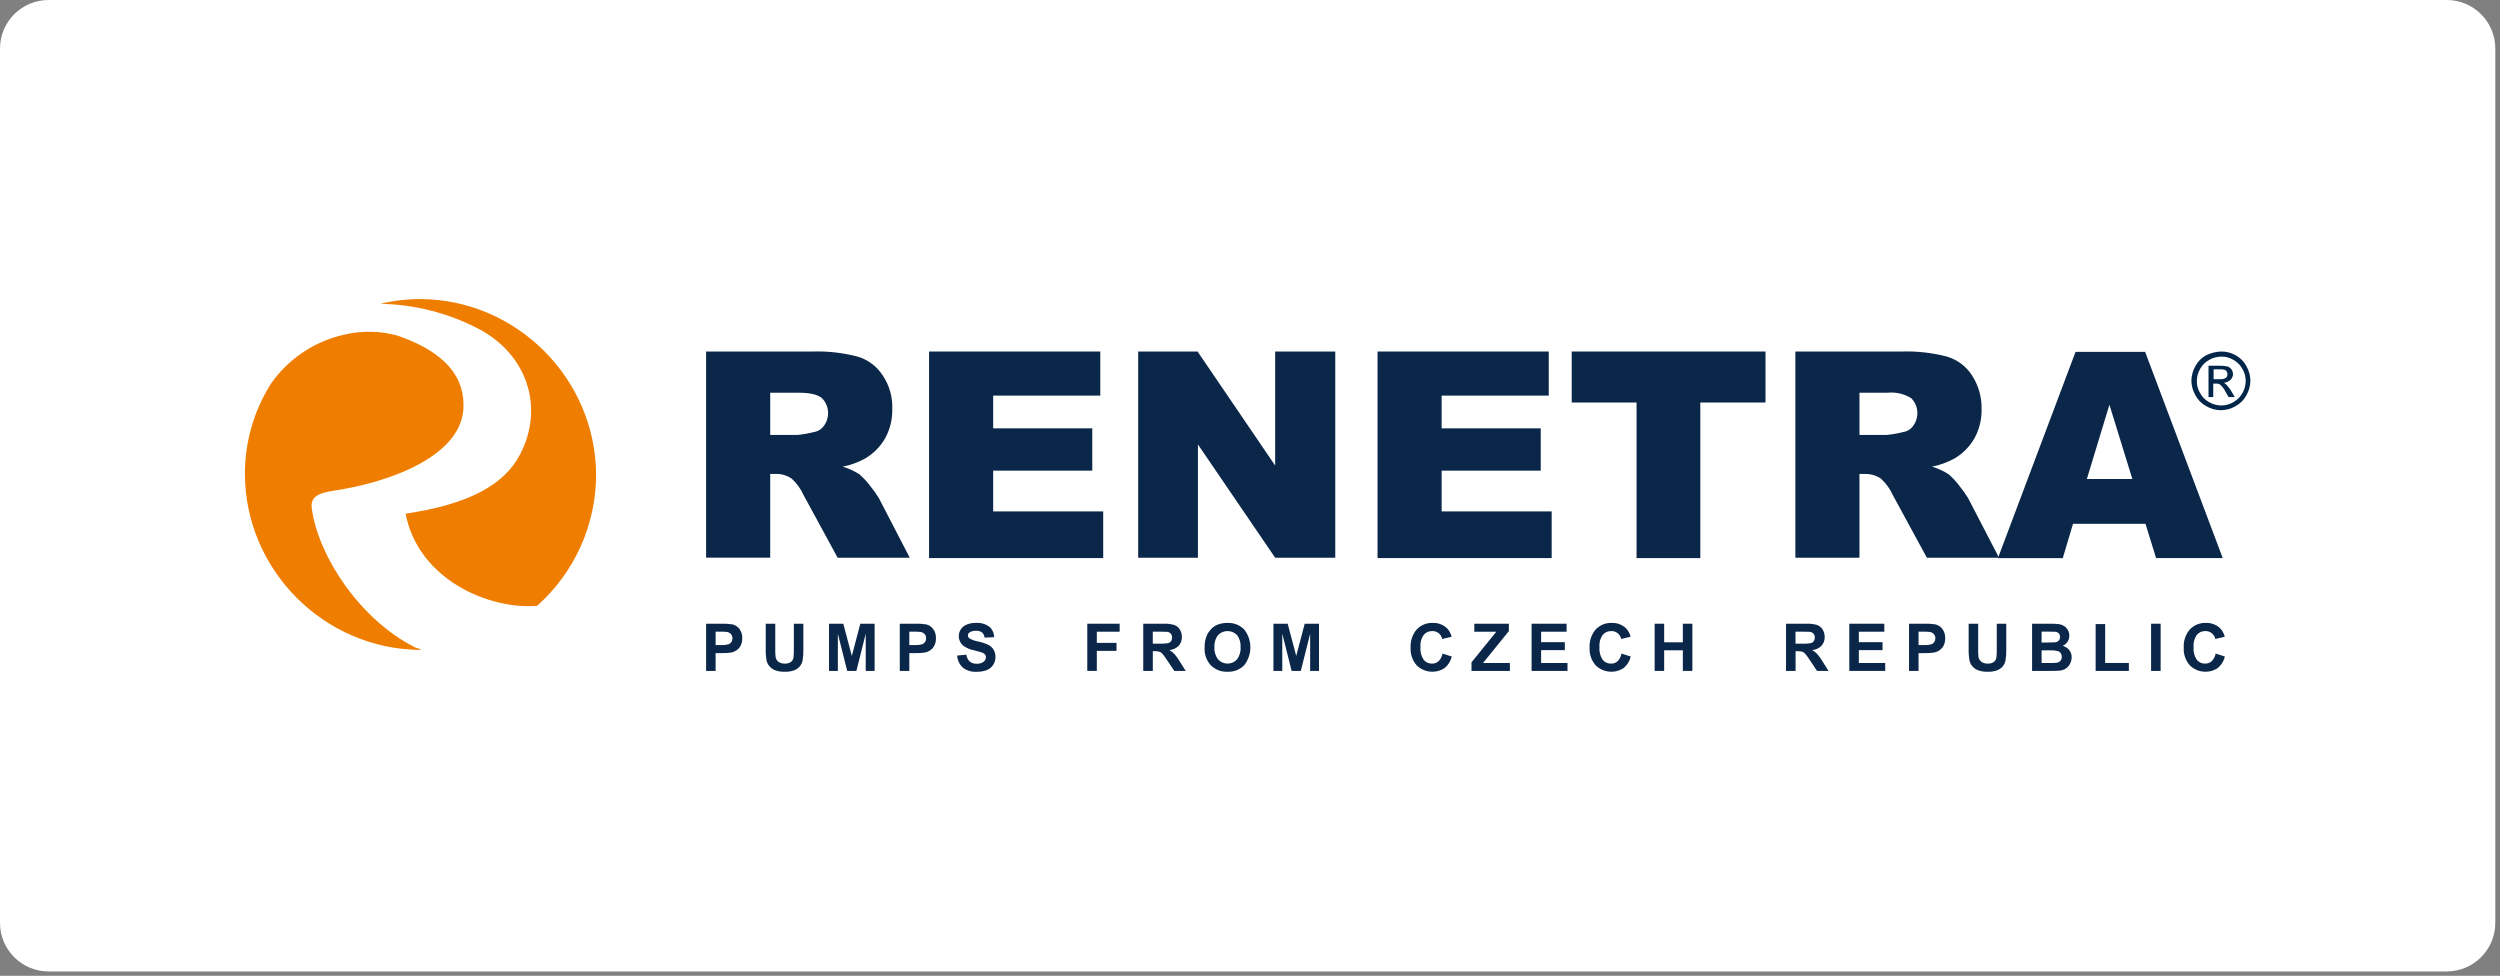 <svg xmlns="http://www.w3.org/2000/svg" xmlns:xlink="http://www.w3.org/1999/xlink" xmlns:serif="http://www.serif.com/" width="100%" height="100%" viewBox="0 0 310 121" xml:space="preserve" style="fill-rule:evenodd;clip-rule:evenodd;stroke-linejoin:round;stroke-miterlimit:2;"><rect x="0" y="0" width="310" height="121" fill="#808080" stroke="none"/><path d="M309.418,6.023l0,108.414c0,3.324 -2.698,6.023 -6.023,6.023l-297.372,-0c-3.324,-0 -6.023,-2.699 -6.023,-6.023l-0,-108.414c-0,-3.324 2.699,-6.023 6.023,-6.023l297.372,-0c3.325,-0 6.023,2.699 6.023,6.023Z" style="fill:#fff;"></path><g><path id="Path_1" d="M52.142,80.541l0.09,0c-0.271,-0.09 -0.497,-0.181 -0.767,-0.27c-6.822,-3.434 -11.926,-11.204 -12.784,-17.078c-0.314,-1.671 0.949,-2.078 2.711,-2.349c7.004,-1.038 16.172,-4.382 16.081,-10.616c0,-4.476 -3.614,-7.004 -8.086,-8.583c-2.132,-0.611 -4.385,-0.673 -6.548,-0.181c-3.757,0.792 -7.073,2.992 -9.263,6.147c-2.107,3.355 -3.219,7.24 -3.208,11.202c0.063,11.921 9.853,21.711 21.774,21.774l-0,-0.046Zm21.774,-21.683c-0.063,-11.921 -9.853,-21.711 -21.774,-21.774c-1.674,-0.006 -3.343,0.191 -4.97,0.587c4.252,0.081 8.428,1.148 12.198,3.117c5.917,3.117 8.176,9.622 5.152,15.498c-1.942,3.795 -6.324,6.234 -14.229,7.409c1.581,8.221 10.435,11.926 16.308,11.428c4.641,-4.129 7.306,-10.05 7.319,-16.263l-0.004,-0.002Z" style="fill:#ef7d00;"></path><g id="Layer"><path id="Layer1" d="M87.556,43.589l13.193,0c1.888,-0.06 3.774,0.152 5.601,0.63c1.288,0.382 2.395,1.216 3.117,2.349c0.824,1.225 1.236,2.681 1.175,4.156c0.029,1.278 -0.283,2.541 -0.903,3.658c-0.601,1.03 -1.457,1.887 -2.487,2.487c-0.862,0.471 -1.791,0.806 -2.754,0.995c0.732,0.221 1.431,0.542 2.076,0.955c0.463,0.41 0.888,0.863 1.267,1.352c0.407,0.503 0.784,1.03 1.129,1.578l3.84,7.408l-8.944,0l-4.25,-7.815c-0.341,-0.755 -0.833,-1.432 -1.446,-1.989c-0.569,-0.395 -1.249,-0.601 -1.942,-0.587l-0.723,-0l-0,10.388l-7.949,-0l0,-25.565Zm7.95,10.346l3.346,-0c0.701,-0.065 1.396,-0.185 2.078,-0.362c0.518,-0.08 0.978,-0.376 1.265,-0.814c0.745,-1.038 0.63,-2.477 -0.271,-3.384c-0.497,-0.452 -1.495,-0.678 -2.936,-0.678l-3.482,0l-0,5.24l0,-0.002Z" style="fill:#0a2749;"></path><path id="Layer2" d="M115.204,43.588l21.232,0l0,5.467l-13.282,-0l0,4.061l12.288,0l0,5.244l-12.288,-0l0,5.056l13.643,0l0,5.786l-21.593,-0l0,-25.614Z" style="fill:#0a2749;fill-rule:nonzero;"></path><path id="Layer3" d="M141.134,43.588l7.364,0l9.622,14.14l-0,-14.14l7.454,0l-0,25.569l-7.454,0l-9.577,-14.047l-0,14.047l-7.409,0l0,-25.569Z" style="fill:#0a2749;fill-rule:nonzero;"></path><path id="Layer4" d="M170.814,43.588l21.231,0l0,5.467l-13.281,-0l-0,4.061l12.287,0l0,5.244l-12.287,-0l-0,5.056l13.643,0l0,5.786l-21.593,-0l-0,-25.614Z" style="fill:#0a2749;fill-rule:nonzero;"></path><path id="Layer5" d="M194.891,43.588l24.033,0l-0,6.324l-8.087,0l0,19.291l-7.905,-0l-0,-19.291l-8.041,0l-0,-6.324Z" style="fill:#0a2749;fill-rule:nonzero;"></path><path id="Layer6" d="M222.626,43.589l13.196,0c1.888,-0.061 3.775,0.152 5.602,0.63c1.288,0.382 2.395,1.216 3.117,2.349c0.798,1.237 1.208,2.684 1.175,4.156c0.029,1.278 -0.283,2.541 -0.903,3.658c-0.601,1.03 -1.457,1.887 -2.487,2.487c-0.862,0.471 -1.791,0.806 -2.755,0.995c0.733,0.221 1.431,0.542 2.075,0.955c0.463,0.411 0.886,0.865 1.265,1.355c0.407,0.504 0.784,1.032 1.129,1.581l3.84,7.408l-8.945,0l-4.25,-7.815c-0.34,-0.755 -0.832,-1.432 -1.446,-1.989c-0.569,-0.396 -1.249,-0.601 -1.942,-0.588l-0.723,0l-0,10.388l-7.948,0l-0,-25.57Zm7.951,10.346l3.343,-0c0.702,-0.065 1.397,-0.185 2.079,-0.362c0.517,-0.079 0.977,-0.375 1.264,-0.812c0.746,-1.039 0.631,-2.478 -0.27,-3.384c-0.877,-0.545 -1.91,-0.784 -2.937,-0.678l-3.481,-0l-0,5.24l0.002,-0.004Z" style="fill:#0a2749;"></path><path id="Layer7" d="M266.041,64.955l-8.99,0l-1.265,4.25l-8.041,0l9.622,-25.573l8.629,0l9.622,25.569l-8.263,0l-1.314,-4.246Zm-1.627,-5.553l-2.845,-9.216l-2.799,9.213l5.645,0l-0.001,0.003Z" style="fill:#0a2749;"></path></g><g id="Group_77"><path id="Path_1191" d="M87.558,83.193l-0,-5.852l1.895,-0c0.47,-0.019 0.941,0.011 1.405,0.088c0.338,0.09 0.635,0.292 0.843,0.574c0.237,0.331 0.357,0.732 0.34,1.139c0.01,0.314 -0.058,0.626 -0.197,0.907c-0.117,0.229 -0.287,0.427 -0.497,0.577c-0.184,0.132 -0.392,0.226 -0.613,0.278c-0.405,0.065 -0.816,0.093 -1.226,0.083l-0.771,-0l-0,2.206l-1.181,-0l0.002,-0Zm1.18,-4.865l0,1.662l0.648,-0c0.314,0.018 0.629,-0.014 0.934,-0.092c0.15,-0.056 0.279,-0.157 0.37,-0.288c0.09,-0.135 0.137,-0.293 0.134,-0.455c0.007,-0.193 -0.06,-0.382 -0.187,-0.527c-0.124,-0.138 -0.29,-0.23 -0.473,-0.261c-0.282,-0.034 -0.566,-0.048 -0.85,-0.04l-0.576,0.001Z" style="fill:#0a2749;fill-rule:nonzero;"></path><path id="Path_1192" d="M94.95,77.341l1.183,-0l-0,3.171c-0.01,0.327 0.005,0.654 0.044,0.979c0.045,0.23 0.174,0.435 0.361,0.576c0.229,0.157 0.504,0.234 0.781,0.218c0.269,0.02 0.536,-0.053 0.758,-0.205c0.163,-0.124 0.273,-0.305 0.308,-0.506c0.043,-0.33 0.06,-0.662 0.052,-0.994l0,-3.239l1.181,-0l-0,3.075c0.015,0.499 -0.017,0.998 -0.096,1.49c-0.055,0.271 -0.177,0.523 -0.354,0.735c-0.188,0.212 -0.424,0.376 -0.688,0.478c-0.361,0.13 -0.743,0.19 -1.127,0.177c-0.432,0.021 -0.865,-0.045 -1.271,-0.194c-0.265,-0.11 -0.5,-0.283 -0.685,-0.503c-0.159,-0.188 -0.272,-0.41 -0.331,-0.649c-0.091,-0.49 -0.13,-0.988 -0.116,-1.486l-0,-3.123Z" style="fill:#0a2749;fill-rule:nonzero;"></path><path id="Path_1193" d="M102.798,83.193l-0,-5.852l1.769,-0l1.061,3.994l1.052,-3.994l1.773,-0l-0,5.852l-1.102,-0l0,-4.606l-1.159,4.606l-1.138,-0l-1.159,-4.609l-0,4.609l-1.097,-0Z" style="fill:#0a2749;fill-rule:nonzero;"></path><path id="Path_1194" d="M111.574,83.193l0,-5.852l1.897,-0c0.47,-0.019 0.941,0.011 1.405,0.088c0.338,0.09 0.636,0.292 0.843,0.574c0.238,0.331 0.357,0.732 0.339,1.139c0.01,0.314 -0.057,0.625 -0.196,0.907c-0.116,0.23 -0.287,0.428 -0.497,0.577c-0.184,0.132 -0.392,0.226 -0.612,0.278c-0.406,0.065 -0.816,0.093 -1.226,0.083l-0.772,-0l0,2.206l-1.181,-0Zm1.18,-4.865l0,1.662l0.647,-0c0.315,0.017 0.63,-0.014 0.935,-0.092c0.15,-0.056 0.279,-0.157 0.369,-0.288c0.091,-0.134 0.138,-0.293 0.135,-0.455c0.007,-0.193 -0.06,-0.382 -0.188,-0.527c-0.124,-0.138 -0.29,-0.23 -0.472,-0.261c-0.282,-0.034 -0.567,-0.048 -0.851,-0.04l-0.575,0.001Z" style="fill:#0a2749;fill-rule:nonzero;"></path><path id="Path_1195" d="M118.676,81.291l1.15,-0.111c0.038,0.324 0.187,0.625 0.422,0.851c0.243,0.191 0.548,0.288 0.856,0.271c0.306,0.022 0.611,-0.063 0.86,-0.242c0.18,-0.133 0.287,-0.342 0.291,-0.565c0.003,-0.128 -0.04,-0.254 -0.122,-0.353c-0.118,-0.12 -0.264,-0.207 -0.425,-0.253c-0.139,-0.049 -0.453,-0.134 -0.944,-0.256c-0.484,-0.088 -0.94,-0.286 -1.334,-0.579c-0.347,-0.293 -0.545,-0.726 -0.54,-1.18c-0.001,-0.298 0.088,-0.59 0.253,-0.837c0.178,-0.267 0.433,-0.474 0.731,-0.593c0.367,-0.145 0.759,-0.214 1.152,-0.204c0.594,-0.044 1.183,0.128 1.66,0.483c0.373,0.325 0.586,0.796 0.585,1.29l-1.181,0.052c-0.023,-0.249 -0.139,-0.481 -0.325,-0.649c-0.22,-0.148 -0.484,-0.218 -0.749,-0.198c-0.284,-0.016 -0.567,0.058 -0.807,0.212c-0.12,0.081 -0.19,0.218 -0.187,0.363c0,0.139 0.065,0.271 0.176,0.356c0.334,0.197 0.702,0.331 1.086,0.393c0.44,0.09 0.868,0.231 1.275,0.421c0.266,0.136 0.49,0.342 0.648,0.595c0.327,0.586 0.31,1.306 -0.046,1.875c-0.187,0.295 -0.463,0.523 -0.787,0.654c-0.406,0.154 -0.839,0.227 -1.274,0.214c-0.611,0.04 -1.218,-0.142 -1.706,-0.513c-0.418,-0.39 -0.672,-0.925 -0.708,-1.496l-0.01,-0.001Z" style="fill:#0a2749;fill-rule:nonzero;"></path><path id="Path_1196" d="M134.824,83.193l0,-5.852l4.014,-0l-0,0.991l-2.833,-0l-0,1.386l2.444,-0l0,0.99l-2.444,0l-0,2.485l-1.181,-0Z" style="fill:#0a2749;fill-rule:nonzero;"></path><path id="Path_1197" d="M141.763,83.193l0,-5.852l2.488,-0c0.46,-0.022 0.921,0.031 1.364,0.157c0.284,0.105 0.524,0.303 0.681,0.561c0.173,0.277 0.262,0.597 0.256,0.923c0.014,0.399 -0.125,0.788 -0.388,1.088c-0.31,0.311 -0.721,0.503 -1.159,0.541c0.233,0.133 0.445,0.298 0.63,0.492c0.251,0.296 0.477,0.615 0.673,0.95l0.719,1.14l-1.416,-0l-0.855,-1.274c-0.189,-0.3 -0.397,-0.588 -0.622,-0.861c-0.098,-0.109 -0.22,-0.193 -0.356,-0.244c-0.194,-0.052 -0.395,-0.074 -0.595,-0.066l-0.236,0l-0,2.445l-1.184,-0Zm1.181,-3.379l0.879,0c0.355,0.018 0.712,-0.006 1.062,-0.072c0.135,-0.044 0.251,-0.131 0.331,-0.248c0.084,-0.131 0.126,-0.284 0.12,-0.439c0.008,-0.173 -0.048,-0.343 -0.157,-0.478c-0.117,-0.127 -0.275,-0.208 -0.446,-0.23c-0.096,-0.013 -0.384,-0.019 -0.865,-0.019l-0.923,-0l0,1.486l-0.001,0Z" style="fill:#0a2749;fill-rule:nonzero;"></path><path id="Path_1198" d="M149.373,80.305c-0.015,-0.514 0.076,-1.025 0.268,-1.502c0.132,-0.298 0.317,-0.57 0.545,-0.803c0.214,-0.226 0.472,-0.405 0.757,-0.528c0.4,-0.16 0.828,-0.239 1.259,-0.231c0.772,-0.035 1.524,0.257 2.071,0.803c1.03,1.298 1.032,3.15 0.005,4.451c-0.542,0.546 -1.292,0.837 -2.061,0.801c-0.773,0.038 -1.527,-0.251 -2.077,-0.797c-0.539,-0.599 -0.817,-1.389 -0.771,-2.194l0.004,-0Zm1.218,-0.041c-0.039,0.543 0.125,1.08 0.46,1.508c0.299,0.327 0.722,0.514 1.165,0.514c0.441,-0 0.863,-0.185 1.161,-0.51c0.334,-0.436 0.495,-0.98 0.454,-1.527c0.041,-0.538 -0.116,-1.073 -0.441,-1.503c-0.308,-0.316 -0.731,-0.494 -1.172,-0.494c-0.445,-0 -0.871,0.181 -1.179,0.501c-0.33,0.431 -0.489,0.97 -0.448,1.511Z" style="fill:#0a2749;fill-rule:nonzero;"></path><path id="Path_1199" d="M157.906,83.193l-0,-5.852l1.766,-0l1.061,3.994l1.051,-3.994l1.773,-0l-0,5.852l-1.098,-0l-0,-4.606l-1.159,4.606l-1.138,-0l-1.159,-4.609l0,4.609l-1.097,-0Z" style="fill:#0a2749;fill-rule:nonzero;"></path><path id="Path_1200" d="M178.869,81.044l1.147,0.363c-0.126,0.559 -0.434,1.061 -0.877,1.425c-1.085,0.725 -2.544,0.586 -3.472,-0.332c-0.526,-0.599 -0.795,-1.382 -0.751,-2.178c-0.051,-0.826 0.22,-1.64 0.756,-2.27c0.513,-0.544 1.237,-0.84 1.984,-0.809c0.643,-0.027 1.271,0.201 1.746,0.635c0.293,0.298 0.501,0.671 0.599,1.078l-1.17,0.279c-0.112,-0.585 -0.639,-1.004 -1.234,-0.982c-0.404,-0.013 -0.793,0.159 -1.056,0.467c-0.309,0.441 -0.452,0.977 -0.405,1.514c-0.051,0.557 0.09,1.116 0.4,1.582c0.254,0.309 0.638,0.483 1.038,0.472c0.298,0.006 0.588,-0.101 0.81,-0.299c0.257,-0.257 0.427,-0.587 0.487,-0.945l-0.002,0Z" style="fill:#0a2749;fill-rule:nonzero;"></path><path id="Path_1201" d="M182.466,83.193l0,-1.063l3.076,-3.798l-2.729,-0l0,-0.991l4.286,-0l0,0.919l-3.204,3.95l3.33,-0l0,0.983l-4.759,-0Z" style="fill:#0a2749;fill-rule:nonzero;"></path><path id="Path_1202" d="M189.917,83.193l-0,-5.852l4.34,-0l0,0.991l-3.158,-0l-0,1.298l2.939,0l-0,0.986l-2.939,0l-0,1.595l3.27,-0l0,0.982l-4.452,-0Z" style="fill:#0a2749;fill-rule:nonzero;"></path><path id="Path_1203" d="M201.064,81.044l1.147,0.363c-0.125,0.559 -0.434,1.061 -0.876,1.425c-1.086,0.725 -2.544,0.586 -3.473,-0.332c-0.525,-0.6 -0.794,-1.382 -0.75,-2.178c-0.052,-0.826 0.219,-1.64 0.755,-2.27c0.513,-0.544 1.238,-0.84 1.985,-0.809c0.643,-0.028 1.27,0.201 1.745,0.635c0.293,0.298 0.501,0.671 0.599,1.078l-1.17,0.279c-0.111,-0.585 -0.638,-1.005 -1.233,-0.982c-0.405,-0.013 -0.794,0.159 -1.057,0.467c-0.309,0.441 -0.452,0.977 -0.405,1.514c-0.051,0.557 0.09,1.115 0.4,1.582c0.254,0.309 0.638,0.483 1.038,0.472c0.299,0.006 0.588,-0.101 0.811,-0.299c0.256,-0.257 0.425,-0.587 0.484,-0.945Z" style="fill:#0a2749;fill-rule:nonzero;"></path><path id="Path_1204" d="M205.176,83.193l-0,-5.852l1.18,-0l0,2.304l2.317,0l0,-2.304l1.181,-0l-0,5.852l-1.181,-0l0,-2.557l-2.317,-0l0,2.557l-1.18,-0Z" style="fill:#0a2749;fill-rule:nonzero;"></path><path id="Path_1205" d="M221.468,83.193l-0,-5.852l2.491,-0c0.46,-0.022 0.921,0.031 1.364,0.157c0.284,0.105 0.524,0.303 0.681,0.561c0.173,0.277 0.262,0.597 0.256,0.923c0.014,0.399 -0.125,0.788 -0.388,1.088c-0.31,0.311 -0.72,0.503 -1.158,0.541c0.233,0.133 0.445,0.298 0.63,0.492c0.251,0.296 0.476,0.614 0.672,0.95l0.716,1.14l-1.417,-0l-0.854,-1.274c-0.189,-0.3 -0.397,-0.588 -0.623,-0.861c-0.097,-0.109 -0.219,-0.193 -0.355,-0.244c-0.194,-0.052 -0.395,-0.074 -0.595,-0.066l-0.236,0l-0,2.445l-1.184,-0Zm1.177,-3.379l0.878,0c0.355,0.018 0.712,-0.006 1.062,-0.072c0.135,-0.044 0.251,-0.131 0.331,-0.248c0.084,-0.131 0.126,-0.284 0.12,-0.439c0.008,-0.173 -0.048,-0.343 -0.157,-0.478c-0.117,-0.127 -0.275,-0.208 -0.446,-0.23c-0.096,-0.013 -0.384,-0.019 -0.865,-0.019l-0.923,-0l0,1.486Z" style="fill:#0a2749;fill-rule:nonzero;"></path><path id="Path_1206" d="M229.314,83.193l0,-5.852l4.341,-0l-0,0.991l-3.159,-0l0,1.298l2.939,0l0,0.986l-2.939,0l0,1.595l3.271,-0l-0,0.982l-4.453,-0Z" style="fill:#0a2749;fill-rule:nonzero;"></path><path id="Path_1207" d="M236.719,83.193l0,-5.852l1.897,-0c0.47,-0.019 0.941,0.011 1.406,0.088c0.338,0.09 0.635,0.292 0.842,0.574c0.238,0.331 0.358,0.732 0.34,1.139c0.01,0.314 -0.057,0.625 -0.196,0.907c-0.117,0.23 -0.288,0.428 -0.498,0.577c-0.183,0.132 -0.392,0.226 -0.612,0.278c-0.405,0.065 -0.816,0.093 -1.226,0.083l-0.771,-0l-0,2.206l-1.182,-0Zm1.181,-4.865l-0,1.662l0.647,-0c0.314,0.017 0.63,-0.014 0.935,-0.092c0.149,-0.056 0.278,-0.157 0.369,-0.288c0.09,-0.134 0.137,-0.293 0.134,-0.455c0.007,-0.193 -0.06,-0.382 -0.188,-0.527c-0.123,-0.138 -0.29,-0.23 -0.472,-0.261c-0.282,-0.034 -0.566,-0.048 -0.851,-0.04l-0.574,0.001Z" style="fill:#0a2749;fill-rule:nonzero;"></path><path id="Path_1208" d="M244.112,77.341l1.182,-0l0,3.171c-0.009,0.327 0.006,0.654 0.044,0.979c0.045,0.23 0.174,0.436 0.362,0.576c0.229,0.157 0.503,0.234 0.78,0.218c0.269,0.02 0.537,-0.053 0.759,-0.205c0.163,-0.124 0.272,-0.305 0.308,-0.506c0.042,-0.33 0.06,-0.662 0.052,-0.994l-0,-3.239l1.18,-0l0,3.075c0.015,0.499 -0.017,0.998 -0.096,1.49c-0.054,0.271 -0.176,0.524 -0.353,0.735c-0.189,0.212 -0.425,0.376 -0.689,0.478c-0.36,0.13 -0.743,0.19 -1.126,0.177c-0.433,0.021 -0.865,-0.045 -1.272,-0.194c-0.265,-0.111 -0.5,-0.283 -0.685,-0.503c-0.159,-0.188 -0.272,-0.41 -0.331,-0.649c-0.091,-0.49 -0.13,-0.988 -0.115,-1.486l-0,-3.123Z" style="fill:#0a2749;fill-rule:nonzero;"></path><path id="Path_1209" d="M251.979,77.341l2.341,-0c0.347,-0.007 0.693,0.012 1.037,0.058c0.218,0.036 0.427,0.118 0.61,0.242c0.185,0.128 0.338,0.295 0.45,0.489c0.121,0.208 0.183,0.445 0.18,0.685c0.001,0.548 -0.323,1.047 -0.823,1.27c0.324,0.083 0.614,0.269 0.823,0.531c0.192,0.254 0.294,0.565 0.287,0.883c-0.001,0.27 -0.065,0.536 -0.186,0.777c-0.115,0.241 -0.29,0.449 -0.507,0.604c-0.237,0.158 -0.509,0.253 -0.793,0.277c-0.197,0.021 -0.672,0.035 -1.426,0.041l-1.993,-0l-0,-5.857Zm1.18,0.975l0,1.354l0.776,-0c0.46,-0 0.746,-0.007 0.858,-0.02c0.179,-0.013 0.347,-0.087 0.478,-0.209c0.118,-0.122 0.18,-0.288 0.173,-0.457c0.007,-0.161 -0.046,-0.318 -0.15,-0.441c-0.118,-0.122 -0.277,-0.195 -0.446,-0.206c-0.117,-0.013 -0.453,-0.019 -1.009,-0.019l-0.68,-0l0,-0.002Zm0,2.329l0,1.566l1.095,-0c0.271,0.008 0.542,-0.004 0.811,-0.037c0.166,-0.026 0.318,-0.11 0.429,-0.236c0.116,-0.139 0.175,-0.316 0.166,-0.497c0.005,-0.159 -0.04,-0.315 -0.128,-0.447c-0.091,-0.127 -0.22,-0.221 -0.369,-0.268c-0.344,-0.073 -0.697,-0.101 -1.048,-0.083l-0.955,0l-0.001,0.002Z" style="fill:#0a2749;fill-rule:nonzero;"></path><path id="Path_1210" d="M259.86,83.195l0,-5.808l1.181,0l-0,4.821l2.939,0l0,0.987l-4.12,0Z" style="fill:#0a2749;fill-rule:nonzero;"></path><rect id="Rectangle_87" x="266.735" y="77.341" width="1.182" height="5.855" style="fill:#0a2749;"></rect><path id="Path_1211" d="M274.737,81.044l1.146,0.363c-0.125,0.559 -0.434,1.061 -0.876,1.425c-1.086,0.725 -2.544,0.586 -3.473,-0.332c-0.525,-0.599 -0.795,-1.382 -0.75,-2.178c-0.052,-0.826 0.219,-1.64 0.755,-2.27c0.514,-0.544 1.238,-0.84 1.986,-0.809c0.642,-0.028 1.27,0.201 1.744,0.635c0.294,0.298 0.501,0.671 0.6,1.078l-1.172,0.278c-0.112,-0.584 -0.639,-1.004 -1.234,-0.982c-0.404,-0.013 -0.793,0.16 -1.056,0.468c-0.309,0.441 -0.452,0.977 -0.405,1.513c-0.051,0.557 0.09,1.116 0.4,1.582c0.254,0.309 0.638,0.483 1.038,0.472c0.298,0.006 0.588,-0.101 0.81,-0.299c0.257,-0.256 0.427,-0.586 0.487,-0.944Z" style="fill:#0a2749;fill-rule:nonzero;"></path></g><g id="Layer29"><path id="Layer30" d="M275.437,43.588c0.616,-0.005 1.224,0.15 1.761,0.452c0.577,0.306 1.049,0.778 1.355,1.355c0.317,0.552 0.488,1.175 0.498,1.81c-0.01,0.636 -0.181,1.259 -0.498,1.81c-0.306,0.577 -0.778,1.049 -1.355,1.355c-1.112,0.66 -2.501,0.66 -3.614,0c-0.576,-0.306 -1.049,-0.778 -1.355,-1.355c-0.316,-0.551 -0.487,-1.174 -0.497,-1.81c0.01,-0.635 0.181,-1.258 0.497,-1.81c0.306,-0.577 0.779,-1.049 1.355,-1.355c0.58,-0.277 1.211,-0.431 1.853,-0.452Zm0,0.63c-0.525,0.006 -1.039,0.146 -1.495,0.406c-0.481,0.255 -0.874,0.649 -1.13,1.129c-0.26,0.456 -0.4,0.971 -0.406,1.496c-0.006,0.526 0.135,1.044 0.406,1.495c0.256,0.481 0.649,0.874 1.13,1.129c0.456,0.26 0.97,0.4 1.495,0.406c0.526,-0 1.042,-0.14 1.495,-0.406c0.471,-0.268 0.862,-0.658 1.13,-1.129c0.26,-0.456 0.4,-0.971 0.406,-1.495c0.006,-0.527 -0.135,-1.045 -0.406,-1.496c-0.256,-0.48 -0.649,-0.874 -1.13,-1.129c-0.447,-0.279 -0.968,-0.42 -1.495,-0.403l0,-0.003Zm-1.581,5.015l0,-3.883l1.355,-0c0.334,-0.004 0.667,0.026 0.995,0.09c0.407,0.131 0.685,0.513 0.685,0.941c-0,0.278 -0.117,0.543 -0.323,0.731c-0.228,0.199 -0.512,0.325 -0.813,0.361c0.122,0.048 0.23,0.126 0.315,0.226c0.222,0.234 0.419,0.491 0.587,0.767l0.452,0.767l-0.768,0l-0.361,-0.629c-0.162,-0.344 -0.393,-0.651 -0.678,-0.904c-0.146,-0.097 -0.321,-0.145 -0.497,-0.135l-0.361,-0l-0,1.668l-0.587,0l-0.001,-0Zm0.63,-2.213l0.767,-0c0.269,0.033 0.541,-0.031 0.767,-0.181c0.131,-0.112 0.199,-0.281 0.181,-0.452c-0.003,-0.111 -0.034,-0.219 -0.09,-0.315c-0.057,-0.108 -0.155,-0.189 -0.271,-0.226c-0.207,-0.045 -0.419,-0.06 -0.63,-0.045l-0.723,0l0,1.221l-0.001,-0.002Z" style="fill:#022649;"></path></g></g></svg>